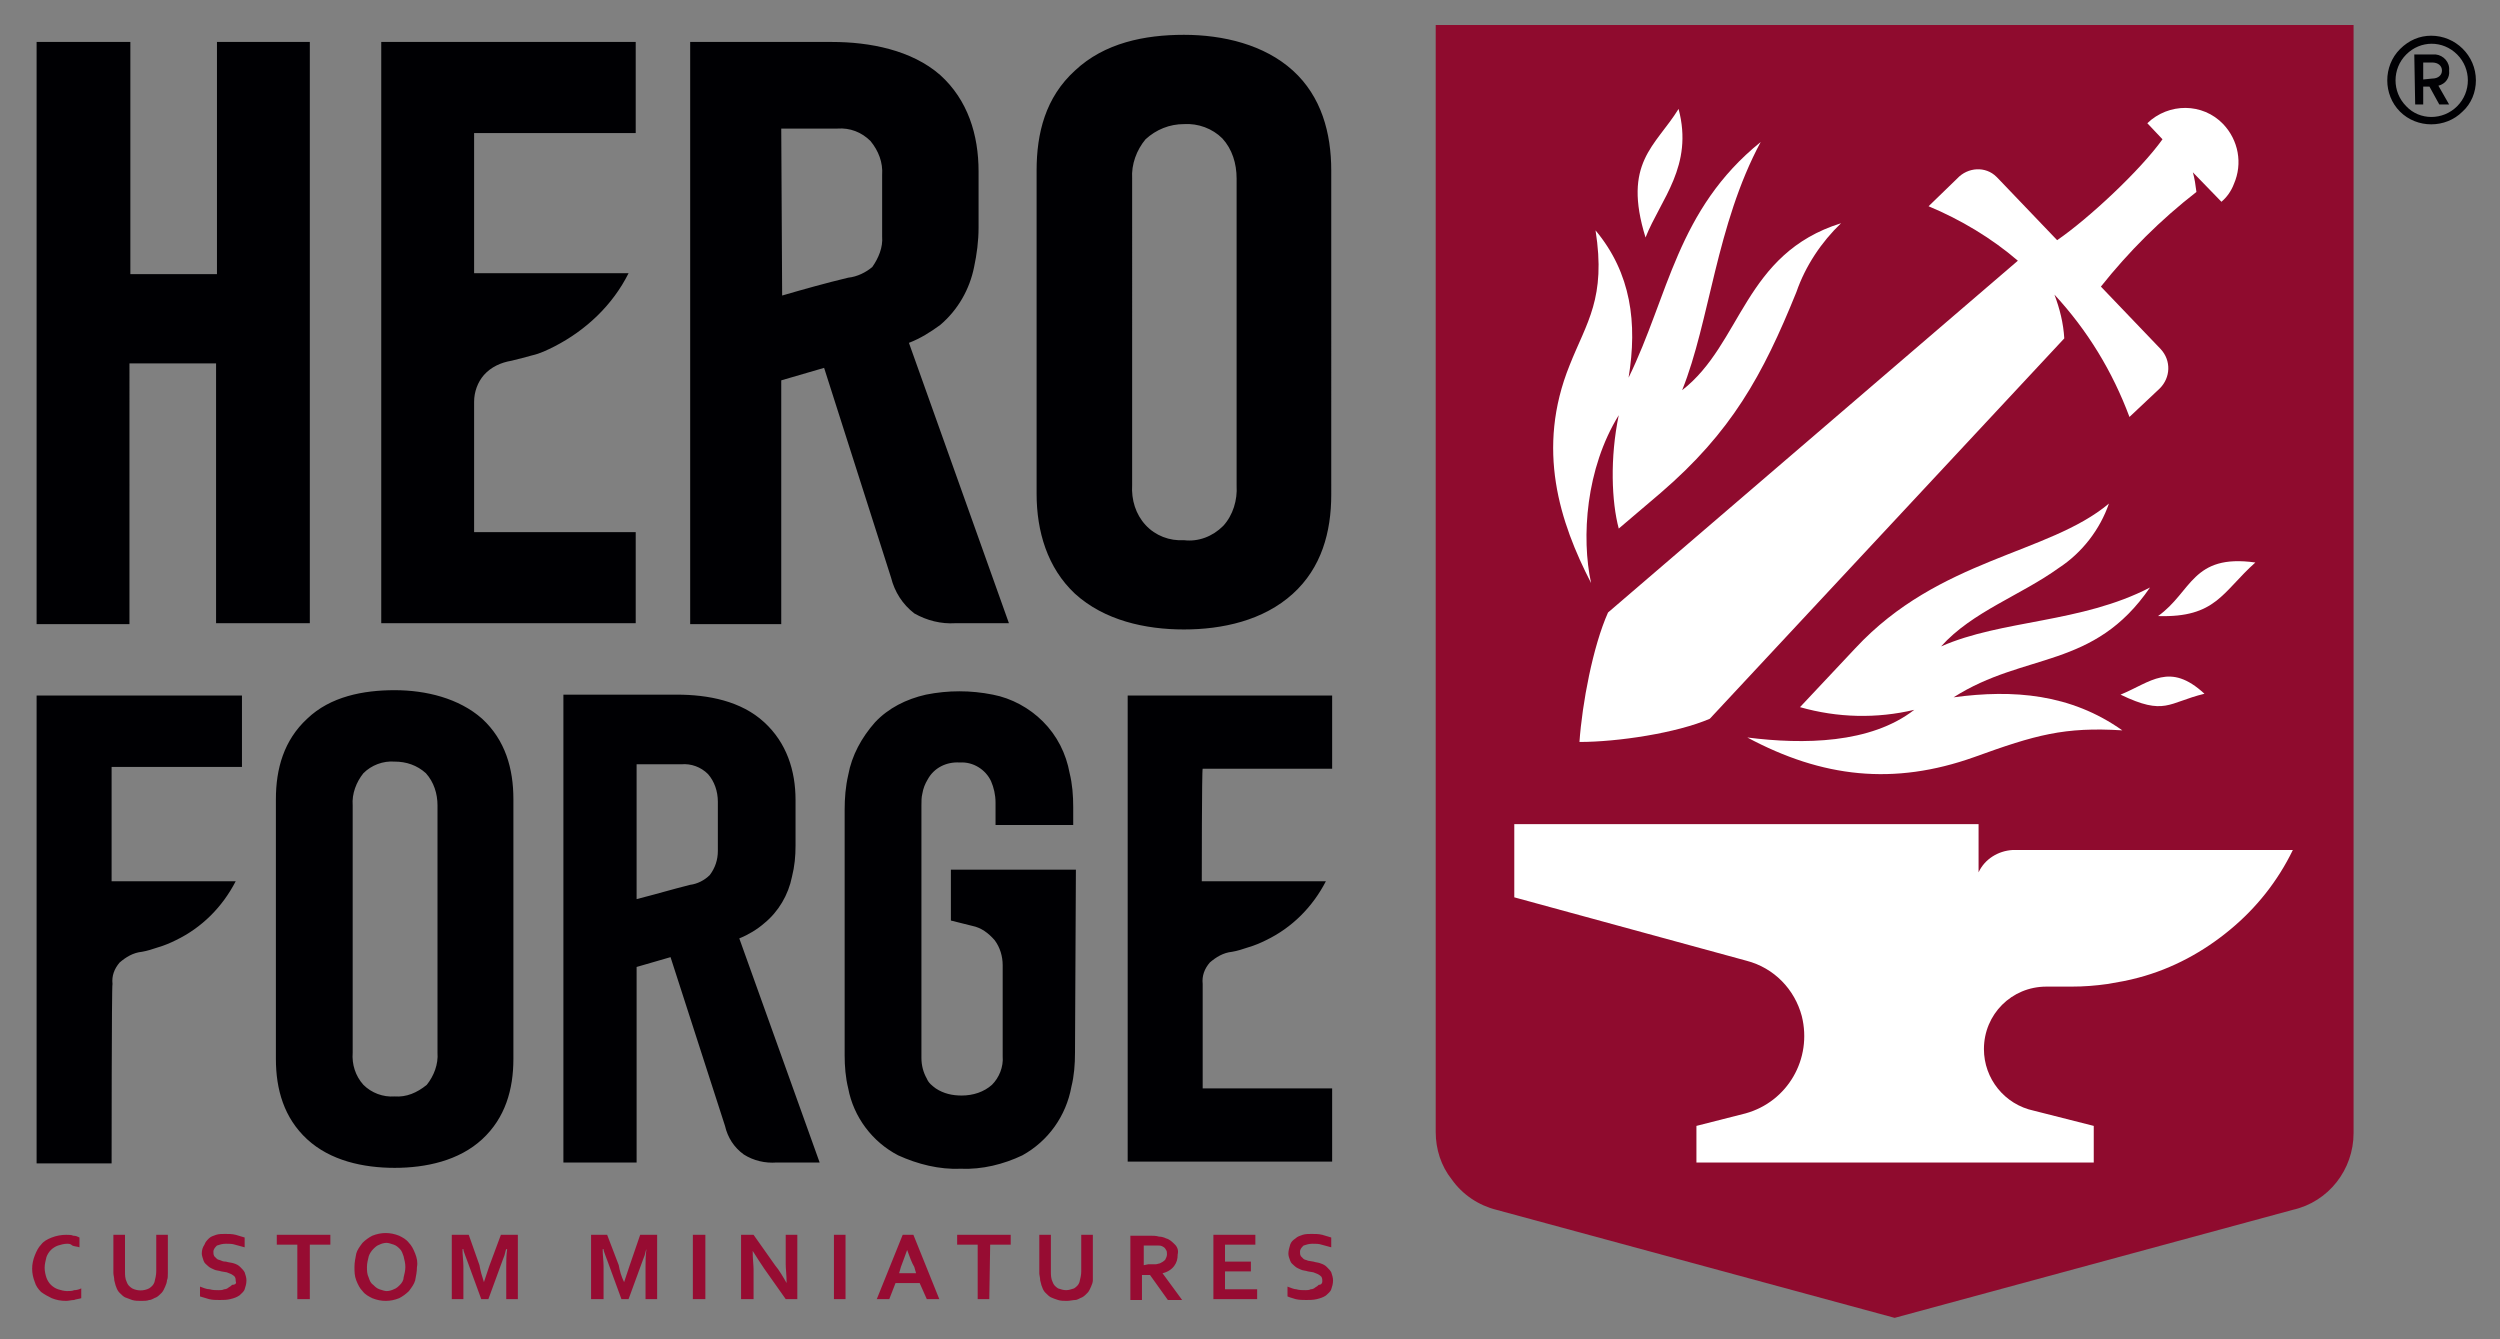 <svg xmlns="http://www.w3.org/2000/svg" xmlns:xlink="http://www.w3.org/1999/xlink" id="Layer_1" x="0px" y="0px" viewBox="0 0 280 150" style="enable-background:new 0 0 280 150;" xml:space="preserve"><rect x="0" y="0" width="280" height="150" fill="#808080" stroke="none"/><style type="text/css">	.st0{fill-rule:evenodd;clip-rule:evenodd;fill:#000003;}	.st1{fill-rule:evenodd;clip-rule:evenodd;fill:#970C32;}	.st2{fill-rule:evenodd;clip-rule:evenodd;fill:#8F0B2E;}	.st3{fill:#FFFFFF;}</style><g id="Original_logo">	<path class="st0" d="M34.7,4.7H24.3v26h-9.7v-26H4.1v65.2h10.4V40.7h9.7v29.1h10.5V4.7z M53.1,30.6h17.3c-1.8,3.6-4.8,6.4-8.3,8.2  c-0.8,0.4-1.6,0.8-2.5,1c-0.7,0.2-1.5,0.4-2.3,0.6c-1.2,0.2-2.3,0.7-3.1,1.6c-0.7,0.8-1.1,1.9-1.1,3v14.6h18.1v10.2H42.7V4.7h28.5  v10.2H53.1V30.6z M132.6,70.5c4.3,0,8.9-1,12.2-4c3.2-2.9,4.3-6.9,4.3-11.1V19.1c0-4.2-1.1-8.3-4.3-11.2s-7.8-4-12.2-4  s-8.9,0.9-12.2,4c-3.3,3-4.3,7-4.3,11.2v36.2c0,4.2,1.2,8.3,4.3,11.2C123.7,69.5,128.3,70.5,132.6,70.5z M132.6,60.5  c-1.6,0.1-3.2-0.5-4.3-1.7c-1.1-1.2-1.6-2.8-1.5-4.5V20c-0.1-1.6,0.5-3.2,1.5-4.4c1.2-1.1,2.7-1.7,4.3-1.7c1.6-0.1,3.2,0.5,4.3,1.6  c1.1,1.2,1.6,2.8,1.6,4.5v34.4c0.1,1.6-0.4,3.3-1.5,4.5C135.8,60.1,134.2,60.7,132.6,60.5L132.6,60.5z M93.2,4.7H77.3v65.2h10.2  V42.6l4.8-1.4l7.5,23.5c0.4,1.6,1.3,3,2.6,4c1.4,0.8,3,1.2,4.6,1.1h6l-11.2-31.4c1.3-0.5,2.4-1.2,3.5-2c2-1.7,3.3-4,3.8-6.5  c0.3-1.4,0.5-2.9,0.5-4.4v-6.3c0-4.1-1.2-8-4.3-10.8C102.1,5.6,97.4,4.7,93.2,4.7z M87.5,14.4h6.3c1.4-0.1,2.7,0.4,3.7,1.4  c0.9,1.1,1.4,2.4,1.3,3.8v6.9c0.1,1.2-0.4,2.4-1.1,3.4C97,30.5,96,31,95,31.1c-2.5,0.6-5,1.3-7.4,2L87.5,14.4z"></path>	<path class="st0" d="M12.5,130.3H4.1V77.9h23v8H12.5v12.8h13.9c-1.5,2.9-3.8,5.2-6.7,6.6c-0.6,0.3-1.3,0.6-2,0.8  c-0.6,0.2-1.2,0.4-1.8,0.5c-1,0.1-1.8,0.6-2.5,1.2c-0.6,0.7-0.9,1.5-0.8,2.4C12.5,110.4,12.5,130.3,12.5,130.3z M134.6,98.7h13.9  c-1.5,2.9-3.8,5.2-6.7,6.6c-0.6,0.3-1.3,0.6-2,0.8c-0.6,0.2-1.2,0.4-1.8,0.5c-1,0.1-1.8,0.6-2.5,1.2c-0.6,0.7-0.9,1.5-0.8,2.4v11.7  h14.5v8.2h-22.9V77.9h22.9v8.2h-14.5C134.6,86.1,134.6,98.7,134.6,98.7z M120.5,97.4h-14v5.7l2.4,0.6c1,0.2,1.8,0.8,2.5,1.6  c0.6,0.8,0.9,1.8,0.9,2.8v10.2c0.1,1.2-0.4,2.4-1.2,3.2c-0.9,0.8-2.1,1.2-3.4,1.2c-1,0-2-0.2-2.9-0.8c-0.4-0.3-0.8-0.6-1-1.1  c-0.4-0.7-0.6-1.5-0.6-2.3V90.2c0-0.5,0-0.9,0.1-1.3c0.1-0.6,0.3-1.1,0.6-1.6c0.7-1.3,2.1-2,3.6-1.9c1.5-0.1,2.9,0.8,3.5,2.1  c0.3,0.7,0.5,1.5,0.5,2.4v2.5h8.7v-2c0-1.3-0.1-2.6-0.4-3.8c-0.4-2.2-1.4-4.2-3-5.8c-1.5-1.5-3.5-2.6-5.6-3c-2.5-0.5-5-0.5-7.5,0  c-2.2,0.5-4.2,1.5-5.7,3.1c-1.5,1.7-2.6,3.7-3,5.9c-0.3,1.3-0.4,2.6-0.4,3.9v27.5c0,1.2,0.1,2.5,0.4,3.7c0.6,3.2,2.7,6,5.6,7.5  c2.2,1,4.6,1.6,7,1.5c2.4,0.1,4.8-0.5,6.9-1.5c2.9-1.6,4.9-4.4,5.5-7.7c0.3-1.2,0.4-2.5,0.4-3.8L120.5,97.4L120.5,97.4z   M44.2,130.8c3.5,0,7.2-0.8,9.8-3.2c2.6-2.4,3.5-5.6,3.5-9V89.5c0-3.4-0.9-6.6-3.5-9c-2.6-2.3-6.3-3.2-9.8-3.2S37,78,34.4,80.5  c-2.6,2.4-3.5,5.6-3.5,9v29.1c0,3.4,0.9,6.6,3.5,9S40.7,130.8,44.2,130.8z M44.2,122.8c-1.3,0.1-2.6-0.4-3.5-1.3  c-0.9-1-1.3-2.3-1.2-3.6V90.2c-0.1-1.3,0.4-2.6,1.2-3.6c0.9-0.9,2.2-1.4,3.5-1.3c1.3,0,2.5,0.4,3.5,1.3c0.9,1,1.3,2.3,1.3,3.6v27.7  c0.1,1.3-0.4,2.6-1.2,3.6C46.7,122.4,45.5,122.9,44.2,122.8L44.2,122.8z M75.8,77.8H63.1v52.4h8.2v-21.9l3.8-1.1l6.1,18.9  c0.3,1.3,1,2.4,2.1,3.2c1.1,0.7,2.4,1,3.7,0.9h4.8l-9-25.1c1-0.4,2-1,2.8-1.7c1.6-1.3,2.7-3.2,3.1-5.2c0.3-1.2,0.4-2.3,0.4-3.5  v-5.1c0-3.3-1-6.4-3.5-8.7C83,78.5,79.3,77.8,75.8,77.8L75.8,77.8z M71.3,85.6h5c1.1-0.1,2.2,0.3,3,1.1c0.7,0.8,1.1,1.9,1.1,3.1  v5.5c0,1-0.3,1.9-0.9,2.7c-0.6,0.6-1.4,1-2.2,1.1c-2,0.5-4,1.1-6,1.6V85.6z"></path>	<path class="st1" d="M7.5,139.3c-0.3,0-0.7,0.1-1,0.2c-0.3,0.1-0.6,0.3-0.8,0.5c-0.2,0.2-0.4,0.5-0.5,0.8C5.1,141.2,5,141.6,5,142  s0.1,0.8,0.2,1.1s0.3,0.6,0.5,0.8s0.5,0.4,0.8,0.5s0.7,0.2,1,0.2s0.6,0,0.8-0.1c0.3,0,0.6-0.1,0.8-0.2v1.1  c-0.3,0.1-0.6,0.1-0.8,0.2c-0.3,0-0.6,0.1-0.9,0.1c-0.6,0-1.1-0.1-1.6-0.3c-0.4-0.2-0.8-0.4-1.2-0.7c-0.3-0.3-0.6-0.7-0.7-1.1  c-0.2-0.5-0.3-1-0.3-1.5s0.1-1,0.3-1.5s0.4-0.9,0.7-1.2c0.3-0.4,0.7-0.6,1.2-0.8s1.1-0.3,1.6-0.3c0.3,0,0.6,0,0.8,0.1  c0.3,0,0.5,0.1,0.7,0.2v1.1c-0.3-0.1-0.6-0.1-0.8-0.2C7.9,139.3,7.7,139.3,7.5,139.3L7.5,139.3z M15.8,145.7c-0.3,0-0.7,0-1-0.1  s-0.5-0.2-0.8-0.3c-0.2-0.1-0.4-0.3-0.6-0.5c-0.2-0.2-0.3-0.4-0.4-0.7c-0.1-0.2-0.1-0.4-0.2-0.7c0-0.3-0.1-0.6-0.1-0.8v-4.3H14v4.1  c0,0.4,0,0.8,0.2,1.2c0.1,0.3,0.3,0.5,0.6,0.7c0.6,0.3,1.3,0.3,1.9,0c0.3-0.2,0.5-0.4,0.6-0.7c0.1-0.4,0.2-0.8,0.2-1.2v-4.1h1.3  v4.3c0,0.3,0,0.6-0.1,0.8c0,0.2-0.1,0.5-0.2,0.7s-0.2,0.5-0.4,0.7c-0.2,0.2-0.4,0.4-0.6,0.5c-0.3,0.1-0.5,0.3-0.8,0.3  C16.5,145.7,16.1,145.7,15.8,145.7L15.8,145.7z M26.4,143.5c0-0.2,0-0.3-0.1-0.5c-0.1-0.1-0.2-0.2-0.4-0.3  c-0.2-0.1-0.3-0.1-0.5-0.2l-0.6-0.1c-0.3-0.1-0.6-0.1-0.8-0.2c-0.2-0.1-0.5-0.2-0.7-0.4s-0.4-0.3-0.5-0.6s-0.2-0.6-0.2-0.8  c0-0.4,0.1-0.7,0.3-1c0.1-0.3,0.3-0.5,0.5-0.7s0.5-0.3,0.8-0.4c0.3-0.1,0.7-0.1,1-0.1c0.4,0,0.8,0,1.2,0.1c0.3,0.1,0.7,0.2,1,0.3  v1.1c-0.4-0.1-0.7-0.2-1.1-0.3c-0.3-0.1-0.6-0.1-1-0.1s-0.7,0.1-1,0.2c-0.2,0.2-0.4,0.4-0.4,0.7c0,0.2,0,0.3,0.1,0.5  c0.1,0.1,0.2,0.2,0.3,0.3c0.1,0.1,0.3,0.1,0.5,0.2c0.2,0.1,0.4,0.1,0.5,0.1c0.3,0.1,0.6,0.1,0.9,0.2c0.3,0.1,0.5,0.2,0.7,0.4  s0.4,0.4,0.5,0.6c0.1,0.3,0.2,0.6,0.2,0.9c0,0.4-0.1,0.7-0.2,1s-0.4,0.5-0.6,0.7c-0.3,0.2-0.6,0.3-1,0.4c-0.4,0.1-0.8,0.1-1.2,0.1  c-0.4,0-0.8,0-1.2-0.1c-0.3-0.1-0.7-0.2-1-0.3v-1.1c0.3,0.1,0.7,0.3,1.1,0.3c0.3,0.1,0.7,0.1,1,0.1c0.2,0,0.4,0,0.6-0.1  c0.2,0,0.4-0.1,0.5-0.2c0.2-0.1,0.3-0.2,0.4-0.3C26.4,143.9,26.5,143.7,26.4,143.5L26.4,143.5z M34.6,145.5h-1.3v-6.1H31v-1.1h6  v1.1h-2.3v6.1H34.6z M45.4,141.9c0-0.4-0.1-0.8-0.2-1.2c-0.1-0.3-0.2-0.6-0.4-0.8s-0.4-0.4-0.7-0.5s-0.6-0.2-0.8-0.2  c-0.3,0-0.6,0.1-0.8,0.2c-0.3,0.1-0.5,0.3-0.7,0.5s-0.4,0.5-0.5,0.8c-0.1,0.4-0.2,0.8-0.2,1.2s0,0.8,0.2,1.2  c0.1,0.3,0.2,0.6,0.5,0.8c0.2,0.2,0.4,0.4,0.7,0.5s0.6,0.2,0.8,0.2c0.3,0,0.6-0.1,0.8-0.2c0.3-0.1,0.5-0.3,0.7-0.5s0.4-0.5,0.4-0.8  C45.3,142.7,45.4,142.3,45.4,141.9z M46.7,141.9c0,0.5-0.1,1-0.2,1.5c-0.1,0.4-0.4,0.8-0.7,1.2c-0.3,0.3-0.7,0.6-1.1,0.8  c-1,0.4-2,0.4-3,0c-0.4-0.2-0.8-0.4-1.1-0.8c-0.3-0.3-0.5-0.7-0.7-1.2s-0.2-1-0.2-1.5s0.1-1,0.2-1.5c0.1-0.4,0.4-0.8,0.7-1.2  c0.3-0.3,0.7-0.6,1.1-0.8c1-0.4,2-0.4,3,0c0.4,0.2,0.8,0.4,1.1,0.8c0.3,0.3,0.5,0.7,0.7,1.2S46.8,141.4,46.7,141.9L46.7,141.9z   M54.2,143.6c0.2-0.6,0.4-1.2,0.6-1.8l1.3-3.5H58v7.2h-1.3v-3.7c0-0.5,0-1.2,0.1-1.9h-0.1c-0.1,0.2-0.1,0.4-0.2,0.7  c-0.1,0.3-0.2,0.5-0.3,0.8l-1.5,4.1h-0.8l-1.5-4.1c-0.1-0.3-0.2-0.5-0.3-0.8s-0.2-0.5-0.2-0.7h-0.1c0,0.7,0.1,1.3,0.1,1.9v3.7h-1.3  v-7.2h1.9l1.2,3.4C53.8,142.3,54,143,54.2,143.6L54.2,143.6z M69.9,143.6c0.2-0.6,0.4-1.2,0.6-1.8l1.2-3.5h1.9v7.2h-1.3v-3.7  c0-0.5,0-1.2,0.1-1.9l0,0c-0.1,0.2-0.1,0.4-0.2,0.7s-0.2,0.5-0.3,0.8l-1.5,4.1h-0.8l-1.5-4.1c-0.1-0.3-0.2-0.5-0.3-0.8  s-0.2-0.5-0.2-0.7h-0.1c0,0.7,0.1,1.3,0.1,1.9v3.7h-1.4v-7.2H68l1.3,3.4C69.4,142.3,69.6,143,69.9,143.6L69.9,143.6z M77.6,145.5  v-7.2H79v7.2H77.6z M86.8,141.7c0.5,0.6,0.9,1.3,1.3,2l0,0c0-0.9-0.1-1.6-0.1-2.1v-3.3h1.3v7.2H88l-2.4-3.4c-0.4-0.6-0.8-1.2-1.3-2  l0,0c0,0.9,0.1,1.6,0.1,2.1v3.3H83v-7.2h1.4L86.8,141.7L86.8,141.7z M93.4,145.5v-7.2h1.3v7.2H93.4z M103,143.7h-2.7l-0.7,1.8h-1.4  l2.9-7.2h1.2l2.9,7.2h-1.4L103,143.7L103,143.7z M101.6,140c-0.3,0.8-0.5,1.4-0.7,1.9l-0.2,0.7h1.9l-0.2-0.7  C102.1,141.4,101.9,140.8,101.6,140L101.6,140z M110.8,145.5h-1.3v-6.1h-2.3v-1.1h6v1.1h-2.3L110.8,145.5L110.8,145.5z   M119.5,145.7c-0.3,0-0.7,0-1-0.1s-0.6-0.2-0.8-0.3c-0.2-0.1-0.4-0.3-0.6-0.5s-0.3-0.4-0.4-0.7c-0.1-0.2-0.1-0.4-0.2-0.7  c0-0.3-0.1-0.6-0.1-0.8v-4.3h1.3v4.1c0,0.4,0,0.8,0.2,1.2c0.1,0.3,0.3,0.5,0.6,0.7c0.3,0.1,0.6,0.2,0.9,0.2s0.6-0.1,0.9-0.2  c0.3-0.2,0.5-0.4,0.6-0.7c0.1-0.4,0.2-0.8,0.2-1.2v-4.1h1.3v4.3c0,0.3,0,0.6,0,0.8s-0.1,0.5-0.2,0.7s-0.2,0.5-0.4,0.7  c-0.2,0.2-0.4,0.4-0.6,0.5c-0.3,0.1-0.5,0.3-0.8,0.3C120.2,145.6,119.8,145.7,119.5,145.7L119.5,145.7z M131.9,140.5  c0,0.5-0.1,0.9-0.4,1.3c-0.3,0.4-0.8,0.7-1.3,0.8l0,0l2.2,3h-1.6l-2-2.8h-0.9v2.8h-1.3v-7.2h2.2c0.3,0,0.7,0,1,0.1  c0.3,0,0.6,0.1,0.8,0.2c0.4,0.1,0.7,0.4,1,0.7C131.9,139.7,132,140.1,131.9,140.5L131.9,140.5z M128.6,141.6c0.3,0,0.5,0,0.8,0  c0.2,0,0.4-0.1,0.5-0.1c0.2-0.1,0.4-0.2,0.6-0.4c0.1-0.2,0.2-0.4,0.2-0.6c0-0.2,0-0.4-0.1-0.5c-0.1-0.2-0.2-0.3-0.4-0.4  c-0.2-0.1-0.3-0.1-0.5-0.1s-0.5,0-0.7,0h-0.9v2.2L128.6,141.6L128.6,141.6z M137.2,144.4h3.6v1.1h-4.9v-7.2h4.7v1.1h-3.4v1.9h2.9  v1.1h-2.9L137.2,144.4L137.2,144.4z M148.1,143.5c0-0.2,0-0.3-0.1-0.5c-0.1-0.1-0.2-0.2-0.4-0.3s-0.3-0.1-0.5-0.2l-0.6-0.1  c-0.3-0.1-0.6-0.1-0.8-0.2c-0.2-0.1-0.5-0.2-0.7-0.4s-0.4-0.3-0.5-0.6s-0.2-0.5-0.2-0.8s0.1-0.7,0.2-1c0.1-0.3,0.3-0.5,0.6-0.7  c0.2-0.2,0.5-0.3,0.8-0.4c0.3-0.1,0.7-0.1,1-0.1c0.4,0,0.8,0,1.2,0.1c0.3,0.1,0.7,0.2,1,0.3v1.1c-0.4-0.1-0.7-0.2-1.1-0.3  c-0.3-0.1-0.6-0.1-1-0.1s-0.7,0.1-1,0.2c-0.2,0.2-0.4,0.4-0.4,0.7c0,0.2,0,0.3,0.1,0.5c0.1,0.1,0.2,0.2,0.3,0.3s0.3,0.1,0.5,0.2  l0.6,0.1c0.3,0.1,0.6,0.1,0.8,0.2c0.3,0.1,0.5,0.2,0.7,0.4s0.4,0.4,0.5,0.6c0.1,0.3,0.2,0.6,0.2,0.9c0,0.4-0.1,0.7-0.2,1  c-0.1,0.3-0.4,0.5-0.6,0.7c-0.3,0.2-0.6,0.3-1,0.4c-0.4,0.1-0.8,0.1-1.2,0.1s-0.8,0-1.2-0.1c-0.3-0.1-0.7-0.2-0.9-0.3v-1.1  c0.3,0.1,0.7,0.3,1,0.3c0.3,0.1,0.7,0.1,1,0.1c0.2,0,0.4,0,0.6-0.1c0.2,0,0.4-0.1,0.5-0.2c0.2-0.1,0.3-0.2,0.4-0.3  C148,143.9,148.1,143.7,148.1,143.5L148.1,143.5z"></path>	<path class="st0" d="M270.5,11.7h0.9v-2h0.7l1.1,2h1.1l-1.2-2.1c0.8-0.2,1.3-0.9,1.2-1.7c0.1-0.9-0.6-1.7-1.5-1.8  c-0.1,0-0.3,0-0.4,0h-2L270.5,11.7L270.5,11.7z M272.3,4c2.7,0,5,2.2,5,5c0,1.3-0.5,2.6-1.5,3.5l0,0c-1.9,1.9-5.1,1.9-7,0l0,0  c-1.9-1.9-1.9-5.1,0-7l0,0l0,0C269.8,4.5,271,4,272.3,4z M275.2,6.1c1.6,1.6,1.6,4.2,0,5.8l0,0c-1.6,1.6-4.2,1.6-5.7,0l0,0l0,0  c-1.6-1.6-1.6-4.2,0-5.8l0,0C271.1,4.5,273.6,4.5,275.2,6.1L275.2,6.1z M271.4,8.9V7h1c0.7,0,1.1,0.4,1.1,0.9s-0.4,0.9-1.1,0.9  L271.4,8.9z"></path>	<path class="st2" d="M212.2,2.8h-51.4v124c0,1.9,0.6,3.8,1.8,5.3c1.2,1.7,3,2.9,5,3.4l44.6,12.1l44.6-12.1c4-0.9,6.8-4.5,6.8-8.6  V2.8H212.2z"></path>	<path class="st3" d="M201.6,79.2l6.2-6.6c9.4-10.1,21.6-10.5,28.4-16.2c-1,2.9-3,5.5-5.6,7.2c-4.3,3.1-9.7,4.9-13.2,8.8  c6.8-3,15.7-2.6,23.4-6.6c-6.3,9.2-14,7.2-22,12.3c6.7-0.9,13.1-0.4,18.9,3.7c-6.5-0.4-9.7,0.5-16.6,3c-9,3.2-17,2.3-25.4-2.2  c6.3,0.8,13.8,0.7,18.7-3.1C210.2,80.5,205.8,80.4,201.6,79.2z"></path>	<path class="st3" d="M237.5,77.8c3.4-1.4,5.5-3.7,9.4-0.1C242.8,78.7,242.5,80.2,237.5,77.8z"></path>	<path class="st3" d="M241.7,69c3.8-2.7,3.8-7,10.9-6C248.9,66.3,248.2,69.2,241.7,69z"></path>	<path class="st3" d="M216,23.1l3.2-3.1c1.2-1.3,3.2-1.4,4.4-0.2c0.1,0.1,0.1,0.1,0.2,0.2l6.6,6.9c3.5-2.4,9.3-7.8,11.8-11.3  l-1.7-1.8c2.4-2.3,6.2-2.3,8.5,0.1c1.7,1.8,2.2,4.4,1.2,6.7c-0.3,0.8-0.8,1.5-1.4,2l-3.2-3.3c0.2,0.7,0.3,1.4,0.4,2.2  c-4,3.1-7.6,6.7-10.7,10.6l6.7,7c1.2,1.3,1.1,3.2-0.1,4.4l-3.4,3.2c-1.9-5.1-4.7-9.7-8.4-13.7c0.6,1.6,1,3.2,1.1,4.9l-39.7,42.6  c-3.7,1.6-10.3,2.6-14.6,2.6c0.3-4.3,1.5-10.7,3.2-14.5L226,29.2C223.1,26.7,219.6,24.6,216,23.1z"></path>	<path class="st3" d="M188,12.2c1.7,6.4-2,10.1-3.7,14.4C181.7,18.2,185.4,16.4,188,12.2z"></path>	<path class="st3" d="M175.8,40.9c1.9-4.8,4.1-7.5,2.9-15.1c4,4.8,4.7,10.4,3.7,16.5c4.5-9.2,5.4-18.8,14.8-26.4  c-5,9.3-5.7,20.1-8.8,27.8c6.7-5.2,6.9-15.3,17.8-18.7c-2.2,2.1-4,4.8-5,7.7c-3.8,9.4-7.3,15.7-15.2,22.5l-4.7,4  c-0.8-3-1-7.9,0-12.7c-3.7,6-4.2,13.7-3.1,18.8C174.7,58.5,172,50.3,175.8,40.9z"></path>	<path class="st3" d="M249.8,104.1c-3,2.5-6.5,4.4-10.3,5.4c-1.1,0.3-2.2,0.5-3.4,0.7c-1.4,0.2-2.7,0.3-4.1,0.3h-2.8  c-3.9,0-7,3.1-7,7c0,3.3,2.3,6.2,5.6,6.9l6.7,1.7v4.1H190v-4.1l5.5-1.4c4.7-1.3,7.5-6.1,6.3-10.9c-0.8-3-3.1-5.4-6.2-6.2l-26-7.1  v-8.2h52v5.4c0.7-1.5,2.2-2.4,3.8-2.5h31.4C255.1,98.7,252.7,101.7,249.8,104.1z"></path></g></svg>